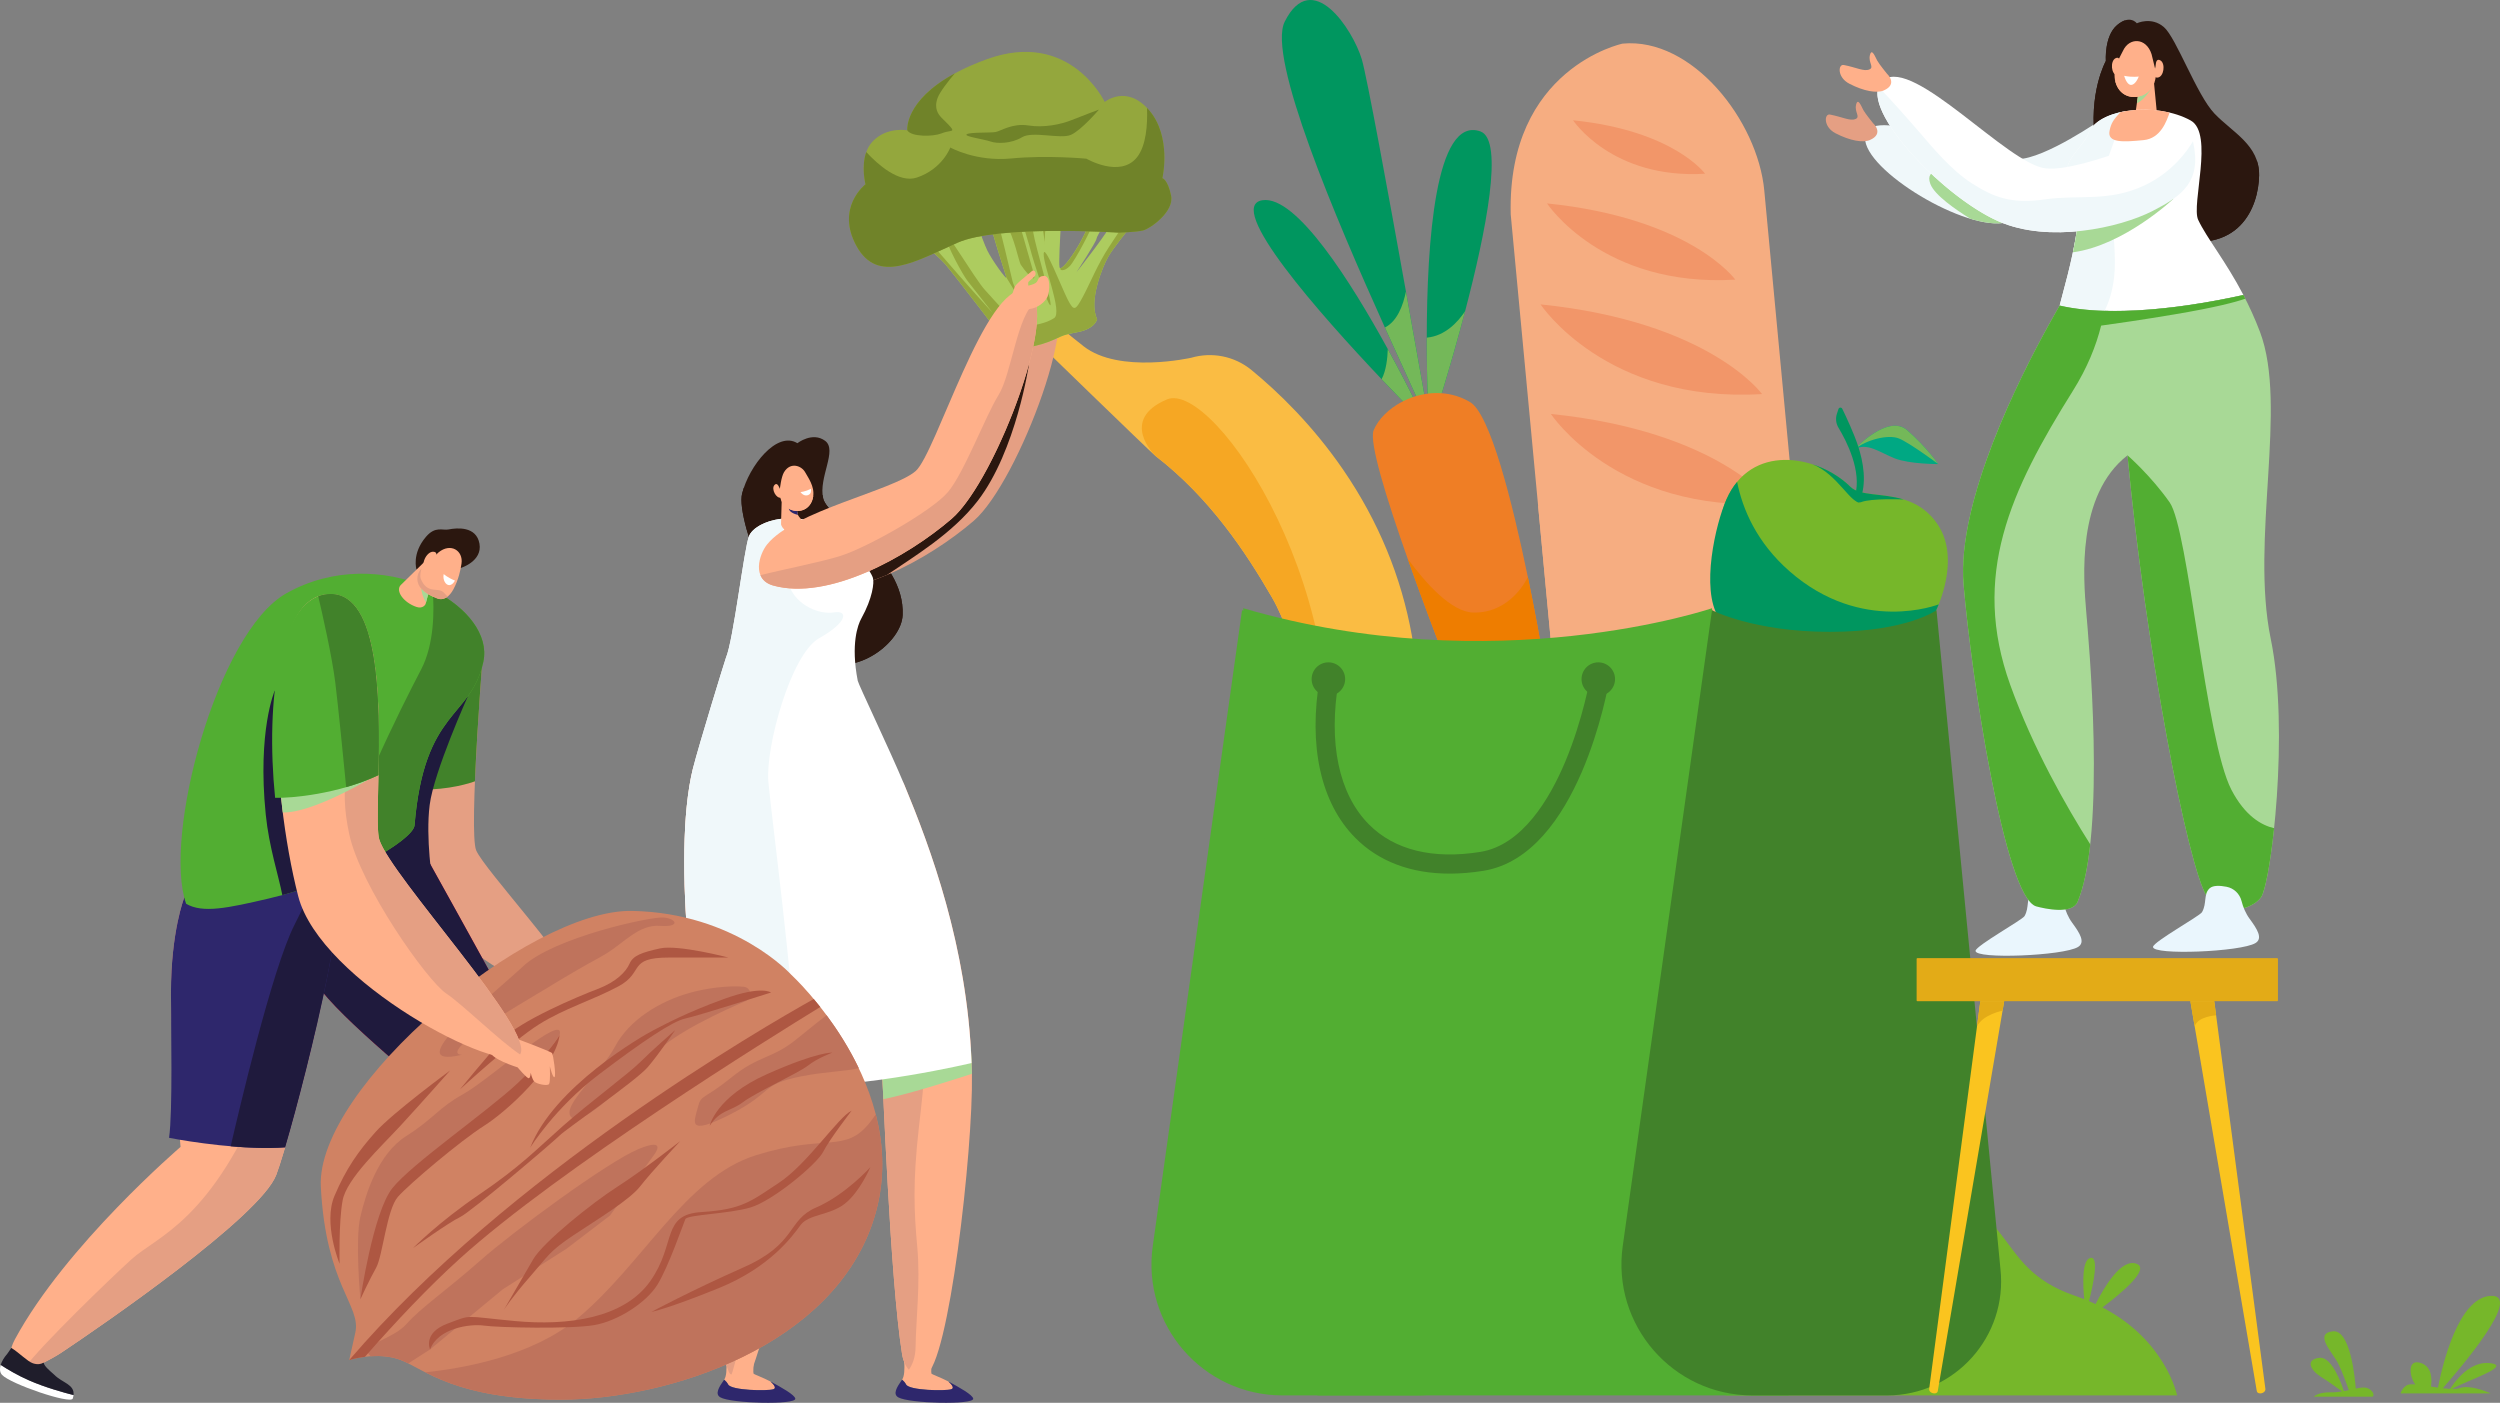 <svg xmlns="http://www.w3.org/2000/svg" id="Livello_2" viewBox="0 0 2618.26 1469.15"><rect x="0" y="0" width="2618.26" height="1469.15" fill="#808080" stroke="none"/><g id="_Layer_"><path d="M1990.38,1241.9c130.18,15.16,90.88,83.8,182.94,115.25,3.26,1.12,6.42,2.29,9.49,3.49-1.54-16.3-2.39-41.15,6.44-43.22,9.41-2.21,3.03,27.8-1.44,45.27,2.37,1,4.67,2.03,6.92,3.08,9.01-17.92,26.54-47.42,42.32-42.43,16.1,5.09-15.88,31.48-35.18,45.95,66.61,34.53,78.2,92.09,78.2,92.09h-472.78s52.9-234.63,183.08-219.47" style="fill:#76b72a;"></path><path d="M2566,1454.6c5.27-8.28,21.14-29.78,42.28-26.94,23.03,3.1-25.43,18.28-40.27,27,3.3,.05,6.13-.22,8.21-.96,9.92-3.53,26.91,3.24,32.34,5.63h-94.43c.65-2.26,2.35-5.95,6.75-8.64,1.55-.95,4.67-1.08,8.69-.77-5.62-6.62-9.52-27.76,6.12-22.32,11.42,3.98,11.39,16.89,10.27,24.54,2.43,.38,4.89,.76,7.33,1.12,4.7-23.96,21.33-94.18,55.04-96.06,34.17-1.9-28.98,72.83-50,96.73,2.69,.32,5.29,.57,7.69,.68" style="fill:#76b72a;"></path><path d="M1582.17,224.46l28.68,304.94,33.07,351.61c6.87,73.03,72.24,127.16,145.28,120.29,73.03-6.87,127.16-72.24,120.29-145.26l-19.06-202.68-42.7-453.88c-6.87-73.02-75.39-160.66-148.42-153.79,0,0-120.89,25.45-117.14,178.77" style="fill:#f6ad81;"></path><path d="M1817.4,292.87s-46.36-64.4-197.19-79.84c0,0,58.08,88.19,197.19,79.84" style="fill:#f29669;"></path><path d="M1845.41,412.71s-54.54-75.76-231.98-93.93c0,0,68.33,103.75,231.98,93.93" style="fill:#f29669;"></path><path d="M1856.2,527.45s-54.54-75.76-231.98-93.93c0,0,68.34,103.75,231.98,93.93" style="fill:#f29669;"></path><path d="M1785.74,181.96s-32.51-45.15-138.26-55.99c0,0,40.73,61.84,138.26,55.99" style="fill:#f29669;"></path><path d="M1610.85,529.41l33.07,351.61c6.87,73.03,72.24,127.16,145.28,120.29,73.03-6.87,127.16-72.24,120.29-145.27l-19.06-202.68c-19.15-17.04-41.25-27.55-66.47-26.56-90.04,3.52-177.23-65.56-213.11-97.39" style="fill:#f6ad81;"></path><path d="M1496.7,451.86c.07,1.37,.12,2.09,.12,2.09,0,0,.22-.7,.66-2.03,3.58-11.02,21.05-65.43,36.94-126.01,21.99-83.82,40.97-179.45,15.99-188.29-47.31-16.76-56.03,117.16-56.16,215.99-.08,48.68,1.94,88.84,2.44,98.26" style="fill:#00965f;"></path><path d="M1450.41,343.03c17.09,37.92,31.93,69.82,40.43,88.93,3.71,8.33,6.21,14.22,7.18,17.12-.83-4.72-3.06-17.39-6.24-35.41v-.02c-4.78-27-11.72-66.01-19.33-108.37-18.48-102.95-40.98-225.62-46.23-243.15-9.26-30.93-51.97-96.79-80.71-39.49-18.67,37.24,53.38,206.1,104.9,320.39" style="fill:#00965f;"></path><path d="M1446.96,397.13c17.67,18.65,32.52,33.77,40.81,42.12,4.53,4.58,7.11,7.13,7.11,7.13,0,0-4.52-9.64-12.23-25.05-7.28-14.55-17.4-34.24-29.22-55.78-38.75-70.6-95.79-161.09-131.16-155.87-40.37,5.96,60.65,119.84,124.69,187.44" style="fill:#00965f;"></path><path d="M1496.7,451.86c.25,0,.51,.04,.78,.06,3.58-11.02,21.05-65.43,36.94-126.01-7.41,11.11-20.82,26-40.16,27.7-.08,48.68,1.94,88.84,2.44,98.26" style="fill:#74b859;"></path><path d="M1450.41,343.03c17.09,37.92,31.93,69.82,40.43,88.93,.65-5.33,.93-11.52,.93-18.28v-.02c-4.78-27-11.72-66.01-19.33-108.37-2.97,14.79-9.17,31.17-22.03,37.75" style="fill:#74b859;"></path><path d="M1446.96,397.13c17.67,18.65,32.52,33.77,40.81,42.12-.8-4.8-2.67-11.03-5.12-17.92-7.28-14.55-17.4-34.24-29.22-55.78-.27,9.03-1.56,22.48-6.47,31.57" style="fill:#74b859;"></path><path d="M1498.03,449.11c.24,1.32,.35,2.02,.35,2.02,.18-.09,.06-.78-.35-2.02" style="fill:#76b72a;"></path><path d="M1474.31,585.24c29.64,83.96,66.54,175.51,66.54,175.51l83.37-24.99s-9.76-62.19-24.09-131.39c-16.71-80.68-39.62-170.92-60.54-183.27-9.55-5.64-19.63-8.53-29.59-9.26-5.03-.38-10.03-.21-14.92,.44-1.17,.15-2.31,.33-3.47,.53-2.89,.52-5.74,1.19-8.51,2.02-1.09,.31-2.16,.65-3.22,1.03-3.69,1.25-7.26,2.76-10.66,4.48-14.44,7.34-25.75,18.51-30.62,30.32-4.95,12.02,13.29,71.13,35.69,134.57" style="fill:#ef7e25;"></path><path d="M1478.69,665.94c12.14,68.11,8.29,140.39-11.41,215.28-3.29,12.49-11.94,22.51-23.13,27.81-5.01,2.38-10.53,3.8-16.31,4.1-12.59-1.87-34.16-28.32-44.19-59.58-2.76-8.6-4.64-17.55-5.23-26.47-4.57-69.63-19.31-154.79-46.09-201.07-27.38-47.33-65.19-104.63-122.17-148.47h-.02c-5.49-4.3-131.48-126.84-131.48-126.84-11.88-16.8,7.07-31,7.07-31,0,0,11.68,13.62,49.08,42.92,37.39,29.29,112.88,12.03,112.91,12.03,21.34-6.2,45.01-1.87,63,12.91,27.76,22.8,64.07,57.7,96.47,105.09,36.45,53.32,60.51,111.62,71.51,173.28" style="fill:#fabc43;"></path><path d="M1378.42,827.08c-4.57-69.63-19.31-154.79-46.09-201.07-27.38-47.33-65.19-104.63-122.17-148.47h-.02c-.97-.96-38.47-37.88,12.01-59.23,49.41-20.89,205.85,209.82,161.49,435.23-2.75-8.6-4.64-17.55-5.23-26.47" style="fill:#f6a723;"></path><path d="M1820.55,610.97c5.87,9.22,13.07,18.14,21.56,26.51,32.2,31.71,82.74,55.24,147.79,54.62,0,0,27.31-26.04,40.55-59.17h-.01c9.18-22.99,15.89-56.83,.01-81.95-10.23-16.18-23.39-23.84-36.73-27.88-22.66-6.89-45.83-3.34-55.96-13.43-9.98-9.95-24.19-18.54-39.8-23.49-2.55-.81-5.13-1.53-7.75-2.12h-.01c-1.08-.26-2.16-.5-3.26-.71h-.07c-24.05-4.71-49.75-.11-67.62,21.34-4.14,4.97-7.91,10.98-11.11,18.2-11.45,25.73-6.53,58.36,12.39,88.07" style="fill:#76b72a;"></path><path d="M1819.27,504.69c-4.15,4.97-7.91,10.99-11.11,18.21-11.45,25.73-27.16,93.97-8.25,123.69l25.38,23.21c32.19,31.72,99.56,22.91,164.62,22.29,0,0,27.31-26.03,40.55-59.16h0s-80.47,31.83-156.27-34.64c-34.42-30.2-49.12-64.8-54.91-93.6" style="fill:#00965f;"></path><path d="M1942.01,470.75c13.28-7.91,26.73,3.2,42.33,9.3,15.61,6.11,45.64,5.99,45.64,5.99,0,0-12.35-17.78-32.6-35.44-20.24-17.66-55.37,20.15-55.37,20.15" style="fill:#00a883;"></path><path d="M1942.01,470.75c12.48-10.25,35.57-16.12,46.84-11.51,11.27,4.61,41.13,26.8,41.13,26.8,0,0-12.35-17.78-32.6-35.44-20.24-17.66-55.37,20.15-55.37,20.15" style="fill:#74b859;"></path><path d="M1937.78,509.68c-9.98-9.95-24.2-18.54-39.8-23.49,26.53,9.95,41.17,43.57,51.23,39.68,10.8-4.19,43.28-2.82,44.52-2.76-22.66-6.89-45.83-3.34-55.96-13.43" style="fill:#00965f;"></path><path d="M1886.96,483.36c.84,.24,1.91,.47,3.26,.71-1.09-.26-2.16-.5-3.26-.71" style="fill:#6fbb84;"></path><path d="M1947.34,525.2h0c8.51-18.8,3.91-42.12-1.45-58.38-4.26-12.93-12.44-30.4-16.46-38.7-.85-1.75-3.39-1.58-4,.27l-1.62,4.9c-1.62,4.91-1.03,10.28,1.65,14.7,8.22,13.6,24.74,45.37,17.3,71.53-.84,2.94,3.07,9.03,4.58,5.66" style="fill:#00965f;"></path><path d="M1474.31,585.24c29.64,83.96,66.54,175.51,66.54,175.51l83.37-24.99s-9.76-62.19-24.09-131.39l-.02-.07s-16.92,38.02-57.05,37.23c-22.86-.45-49.81-30.51-68.75-56.3" style="fill:#ee7d00;"></path><path d="M1300.77,639.08l-93.49,665.98c-11.6,82.6,52.54,156.36,135.95,156.36h140.86c71.13,0,126.5-61.76,118.76-132.47l-79.12-619.5-222.97-70.37Z" style="fill:#52ae32;"></path><path d="M1792.98,636.98s-226.61,77.27-490.99,0l77.9,824.45h493.34l-80.25-824.45Z" style="fill:#52ae32;"></path><path d="M1792.98,639.08l-93.49,665.98c-11.59,82.6,52.54,156.36,135.95,156.36h140.86c71.13,0,126.5-61.76,118.77-132.47l-66.97-689.87s-31.32,22.66-111.58,22.66-123.53-22.66-123.53-22.66" style="fill:#41822a;"></path><path d="M1518.22,914.96c11.3,0,23.12-.99,35.43-2.97,99.69-16.09,130.42-191.95,131.68-199.43l-19.79-3.34h0c-.1,.59-7.55,43.79-26.04,88.05-16.46,39.4-45.27,87.84-89.05,94.91-49.79,8.04-90.19-1.93-116.82-28.83-31.55-31.86-42.76-85.4-31.55-150.77l-19.78-3.39c-12.33,71.92,.84,131.68,37.07,168.27,24.54,24.78,58.3,37.49,98.85,37.49" style="fill:#41822a;"></path><path d="M1691.45,711.23c0-9.69-7.86-17.55-17.55-17.55s-17.55,7.86-17.55,17.55,7.86,17.55,17.55,17.55,17.55-7.86,17.55-17.55" style="fill:#41822a;"></path><path d="M1408.78,711.23c0-9.69-7.86-17.55-17.55-17.55s-17.55,7.86-17.55,17.55,7.86,17.55,17.55,17.55,17.55-7.86,17.55-17.55" style="fill:#41822a;"></path><path d="M2151.56,227.4s-.72,4.24-11.16,4.25c0,0-8.76,0-8.78-4.6,0,0,8.26-3.8,19.94,.35" style="fill:#fff;"></path><path d="M2008.06,1048.57h376.87c.43,0,.77-.35,.77-.77v-43.55c0-.42-.35-.78-.77-.78h-376.87c-.43,0-.77,.35-.77,.78v43.55c0,.42,.35,.77,.77,.77" style="fill:#e3ab17;"></path><path d="M2293.99,1048.56l4.49,26.39,65.08,382.02c.18,1.33,1.65,2.34,3.4,2.34,3.34,0,5.94-2.22,5.59-4.77l-51.61-391.21-1.95-14.78h-24.99Z" style="fill:#fac41f;"></path><path d="M2293.99,1048.56l4.49,26.39c3.09-10.51,22.45-11.61,22.45-11.61l-1.95-14.78h-24.99Z" style="fill:#e3ab17;"></path><path d="M2026.02,1459.32c1.75,0,3.22-1.01,3.4-2.34l65.08-382.03,2.81-16.46,1.69-9.93h-25l-1.95,14.78-1.53,11.59-50.08,379.61c-.36,2.55,2.25,4.77,5.59,4.77" style="fill:#fac41f;"></path><path d="M2070.51,1074.94c6.36-12.58,26.78-16.44,26.78-16.44h.01s1.69-9.94,1.69-9.94h-25l-1.95,14.78-1.53,11.59Z" style="fill:#e3ab17;"></path><path d="M2423.03,1462.77h61.74c3.31-2.81-2.29-9.18-8.14-9.61-2.54-.19-5.75,.34-9.42,1.12-.85-11.28-5.7-62.01-23.99-59.98-20.56,2.28,0,22.34,5.81,34.21,4.31,8.8,8.85,21.41,10.92,27.36-1.67,.36-3.4,.72-5.16,1.04-2.73-8.37-12.87-36.51-25.76-34.87-15.14,1.92-9.05,13.21,1.68,19.9,7.87,4.92,17.54,11.93,22.13,15.31-3.89,.64-7.96,1.06-12.08,.97-10.58-.25-15.74,2.87-17.74,4.54" style="fill:#76b72a;"></path><path d="M2099.26,533.25s33.43,.81,39.15,8.89c3.39-.82,7.44-3.07,10.45-8.73,3.43-6.46,8.41-19.62,11.52-31.51-12.87-2.69-37.49-16.3-44.13-19.09l-16.99,50.45Z" style="fill:#fff;"></path><path d="M2167.25,545.63c-8.54,20.32-21.37,41.61-27.96,52.04,1.04,.86,2.22,1.7,3.71,2.5,7.02,3.73,44.55-67.54,44.17-83.09-.1-4.18-3.03-7.63-7.43-10.13-2.49,10.4-6.48,24.41-12.48,38.69" style="fill:#fff;"></path><path d="M2167.25,545.63c6-14.28,10-28.29,12.48-38.69-4.16-2.38-9.63-3.91-15.29-4.4-1.22-.11-2.61-.35-4.06-.65-3.11,11.89-8.09,25.05-11.52,31.51-3.01,5.67-7.06,7.91-10.45,8.73,.13,.18,.26,.37,.36,.54,2.03,3.54,1.33,10.35,.48,19.79-.2,14.15-10.47,26.5,.04,35.19,6.59-10.43,19.42-31.71,27.96-52.04" style="fill:#1f1d2b;"></path><path d="M2200.76,125.07s-59.09,41.2-87.36,41.56c-28.28,.36-151.55-58.15-159.72-25.71-8.16,32.44,98.1,98.48,143.73,92.69,45.63-5.8,111.36-40.55,114.41-60.25,3.05-19.7-11.07-48.29-11.07-48.29" style="fill:#f0f8fa;"></path><path d="M2021.7,192.76c-6.95-18.37,18.56-13.25,18.56-13.25l84.26,44.96s-.05,1.35-.59,3.31c-9.17,2.72-18.17,4.75-26.51,5.81-9.26,1.17-21.03-.61-33.83-4.47-15.72-9.72-37.54-24.87-41.89-36.37" style="fill:#a8d996;"></path><path d="M2205.45,63.88s-1.79-26.15,11.83-37.62c13.61-11.47,20.59-1.87,20.59-1.87,0,0,15.27-7.34,28.38,3.98,13.11,11.32,34.23,71.03,53.14,90.75,18.91,19.73,47.19,32.86,46.58,64.81-.61,31.95-19.79,85.56-97.08,64.91-37.25-9.96-71.43-77.76-74.37-97.87-7.83-53.6,10.93-87.07,10.93-87.07" style="fill:#2b170f;"></path><path d="M2205.45,63.88s-1.79-26.15,11.83-37.62c3.33-2.81,6.26-4.35,8.79-5.08-5.85,18.43,3.45,40.74,10.9,53.19,8.21,13.72-6.38,91.39,7.57,109.98,13.95,18.59,71.88,19.96,98.96,3.06,11.7-7.3,17.48-13.79,20.28-18.81,1.49,4.61,2.3,9.67,2.19,15.32-.61,31.95-19.79,85.56-97.08,64.91-37.25-9.96-71.43-77.76-74.37-97.87-7.83-53.6,10.93-87.07,10.93-87.07" style="fill:#2b170f;"></path><path d="M2220.67,69.79c-.32-1.37-.42-2.77-.44-4.17-.04-2.67-.72-6.63-4.65-4.62-5.72,2.93-4.72,17.14,1.9,18.12,4.91,.73,4-5.88,3.2-9.33" style="fill:#ffb08a;"></path><path d="M2255.53,82.98l3.93,40.97c.62,6.75-14.56,25.48-25.92,17.82-3.33-2.24,0-11.86,2.35-19.11l5.09-35.9,14.55-3.78Z" style="fill:#ffb08a;"></path><path d="M2237.96,108.08c8.57-3.44,16.31-17.37,16.31-17.37l-14.01,1.17-2.3,16.2Z" style="fill:#a8d996;"></path><path d="M2253.33,56.71l3.78,15.53c3,12.32-3.95,25.36-16.2,28.61-11.31,3-22.95-2.69-25.86-17.05-2.59-12.77,5.64-24.66,8.46-30.77,6.44-13.93,24.17-13.86,29.82,3.68" style="fill:#ffb08a;"></path><path d="M2257,71.75c.4-1.35,.6-2.74,.71-4.14,.21-2.66,1.14-6.57,4.94-4.32,5.52,3.28,3.62,17.41-3.04,17.97-4.95,.42-3.62-6.12-2.6-9.51" style="fill:#ffb08a;"></path><path d="M2239.94,80.13s-6.44,1.07-15.29-.73c0,0,1.71,6.56,5.08,8.86,3.37,2.29,7.55-1.34,10.21-8.13" style="fill:#fff;"></path><path d="M2239.08,95.85c-4.71,.54-13.25-.63-16.94-3.22-3.27-2.29-6.51-8.22-7.2-9.54,.04,.24,.06,.47,.1,.71,2.91,14.36,14.55,20.05,25.86,17.05,7.55-2,13.08-7.73,15.51-14.71-5.92,6.58-13.1,9.22-17.33,9.7" style="fill:#ffb08a;"></path><path d="M2157.08,320.01c13.54-49.98,15.73-63.4,19.49-88.19,4.09-26.99-20.81-35.26-9.53-62.06,3.25-7.73,17.87-22.95,19.67-28.64,8.87-28.08,72.48-34.61,107.66-14.89,24.52,13.75,.35,88.12,7.78,104,8.91,19.04,28.69,42.94,47.35,78.67-32.15,7.3-127.33,26.23-192.41,11.11" style="fill:#fff;"></path><path d="M2176.56,231.83c4.09-26.99-20.81-35.27-9.53-62.06,3.25-7.73,17.87-22.95,19.67-28.64,4.1-12.99,19.94-21.36,39.25-24.66-6.81,17.57-21.9,57.16-21.82,63.05,.11,7.61,10.32,48,10.81,94.06,.26,24.1-5.37,41.17-10.78,51.98-16.5-.49-32.54-2.16-47.08-5.53,13.54-49.98,15.73-63.4,19.49-88.19" style="fill:#f0f8fa;"></path><path d="M2245,146.74c-21.2,2.08-38.24,3.16-35.66-9.71,1.7-8.46,4.15-11.62,11.37-19.52,15.81-3.6,34.33-3.89,51.54,.41-3.08,8.56-9.08,27.04-27.26,28.82" style="fill:#ffb08a;"></path><path d="M2056.47,612.05c-9.21-110.08,100.22-290.59,100.61-292.03,65.09,15.12,160.27-3.81,192.41-11.11,6.06,11.59,12,24.41,17.41,38.72,29.36,77.7-10.26,217.22,11.26,321.42,19.82,95.98,.61,253.28-9.97,270.4-9.06,13.48-43.35,22.34-57.05-.6-20.61-34.51-63.87-260.13-82.99-461.98-53.67,41.73-46.1,129.63-43.22,164.03,2.18,26.11,21.42,231.24-9.06,303.59-5.74,13.61-34.24,7.25-43.22,4.83-32.81-8.85-68.13-240.97-76.18-337.26" style="fill:#a8d996;"></path><path d="M2291.41,130.18s-109.08,50.55-148.94,46.17c-39.86-4.38-137.96-116.34-169.73-92.7-31.78,23.64,59.35,121.35,120.49,148.21,52.45,23.04,126.45,6.92,161.32-10.97,34.87-17.89,57.08-34.43,36.86-90.71" style="fill:#fff;"></path><path d="M2276.33,208.18s-51.63,48.77-105.37,56.07c2.42-11.62,3.84-20.76,5.6-32.42,.53-3.48,.57-6.65,.27-9.59l99.5-14.06Z" style="fill:#a8d996;"></path><path d="M1967.27,91.08c10.75,10.56,31.88,34.62,42.54,46.95,13.9,16.07,33.45,39.97,55.18,53.87,21.72,13.9,40.4,22.16,76.46,16.94,36.06-5.21,66.91,3.04,104.66-14.77,29.27-13.81,45-36.56,50.59-46.08,9.64,42.25-11.28,57.06-42.15,72.91-34.87,17.89-108.86,34.01-161.32,10.97-56.03-24.61-137.21-108.7-125.96-140.79" style="fill:#f0f8fa;"></path><path d="M1976.17,77.13s-7.95-9.73-10.09-13.56c-2.14-3.84-5.78-13.76-7.71-5.85-1.93,7.91,4.94,12.77-.69,15.06-5.63,2.29-13.46-2.12-26.63-4.7-6.08-1.19-7.18,12.84,5.7,19.56,15.35,8,29.04,10.21,36.15,7.08,15.35-6.75,3.27-17.58,3.27-17.58" style="fill:#ffb08a;"></path><path d="M1961.69,129.03s-7.95-9.73-10.09-13.56c-2.14-3.84-5.78-13.76-7.71-5.85-1.93,7.91,4.94,12.77-.69,15.06-5.63,2.29-13.46-2.12-26.63-4.71-6.08-1.19-7.18,12.84,5.7,19.56,15.35,8,29.04,10.21,36.15,7.08,15.35-6.75,3.27-17.58,3.27-17.58" style="fill:#e59f83;"></path><path d="M2170.33,966.61c-4.46-6.07-7.04-12.61-8.64-18.87-1.94-7.6-7.99-13.4-15.69-14.89-6.69-1.3-14.06-1.7-17.67,1.56-6.69,6.06-2.7,15.78-8.03,25.03-2.33,4.04-50.83,30.94-51.3,36.36-.79,9.03,92.2,5.27,107.33-4.02,7.91-4.86,1.89-14.43-5.99-25.18" style="fill:#eaf6fd;"></path><path d="M2272.26,526.1c19.87,28.19,37.53,248.71,64.71,301.07,14.23,27.4,31.48,37.14,44.7,40.21-3.92,37.38-9.36,65.38-13.49,72.06-9.06,13.47-43.35,22.34-57.05-.6-20.61-34.51-63.87-260.13-82.99-461.99,0,0,24.24,21.04,44.11,49.24" style="fill:#52ae32;"></path><path d="M2356.2,962.49c-4.46-6.07-7.04-12.61-8.64-18.87-1.94-7.6-7.99-13.4-15.69-14.89-6.69-1.3-14.06-1.7-17.67,1.56-6.69,6.06-2.7,15.78-8.03,25.03-2.33,4.04-50.83,30.94-51.3,36.36-.79,9.03,92.2,5.27,107.33-4.02,7.91-4.86,1.89-14.43-5.99-25.18" style="fill:#eaf6fd;"></path><path d="M2144.61,342.12h0s0-.01,0-.02c5.79-10.52,10-17.76,11.66-20.66,.03-.05,.05-.09,.08-.14,.11-.2,.21-.37,.3-.52,.03-.06,.06-.12,.09-.17,.07-.13,.12-.22,.17-.31,.02-.04,.05-.08,.06-.11,.05-.1,.08-.16,.09-.18,1.92,.45,3.88,.86,5.86,1.25,.69,.14,1.38,.25,2.08,.38,1.29,.24,2.59,.48,3.91,.69,.86,.14,1.73,.27,2.6,.4,1.15,.17,2.31,.35,3.47,.51,.97,.13,1.95,.25,2.93,.37,1.08,.13,2.15,.26,3.24,.38,1.05,.11,2.11,.22,3.17,.33,1.01,.1,2.03,.19,3.06,.27,1.12,.1,2.25,.19,3.39,.27,.95,.07,1.9,.13,2.86,.19,1.21,.08,2.42,.16,3.63,.22,.82,.04,1.64,.07,2.46,.11,1.35,.06,2.7,.12,4.06,.16,57.48,1.77,120.69-10.96,145.71-16.64,.68,1.29,1.35,2.6,2.02,3.92-9.98,3.5-31.09,9.21-75.18,16.59-32.28,5.4-57.47,9.11-75.8,11.6-5.27,21.17-14.48,44.18-29.57,68.28-65.58,104.72-106.86,193.33-65.58,308.12,23.72,65.95,58.45,126.9,83.72,166.84-2.64,24-6.84,45.04-13.23,60.23-5.74,13.61-34.25,7.25-43.22,4.82-32.81-8.85-68.13-240.97-76.18-337.26-7.29-87.08,59.65-218.2,88.15-269.92" style="fill:#52ae32;"></path><path d="M977.25,1410.38s-2.72,26.11-1.73,28.19c.39,.83,10.12,4.2,17.75,8.29,3.39,3.07,6.67,6.99,2.93,8.13-6.41,1.94-43.82,1.28-47.22-4.97-1.14-2.1-2.6-3.77-4.24-5.07,5.12-7.27,.54-30.22,1.27-36.88l31.23,2.32Z" style="fill:#ffb08a;"></path><path d="M948.98,1450.01c3.4,6.26,40.81,6.91,47.22,4.97,3.74-1.13,.46-5.06-2.93-8.13,11.44,6.14,25.57,14.05,25.99,18.01,.7,6.59-67.35,5.15-78.55-1.43-5.85-3.44-1.59-10.53,4.03-18.5,1.63,1.31,3.09,2.98,4.24,5.07" style="fill:#2e276c;"></path><path d="M790.91,1410.38s-2.72,26.11-1.73,28.19c.39,.83,10.12,4.2,17.75,8.29,3.39,3.07,6.67,6.99,2.93,8.13-6.41,1.94-43.82,1.28-47.22-4.97-1.14-2.1-2.6-3.77-4.24-5.07,5.12-7.27,.54-30.22,1.27-36.88l31.23,2.32Z" style="fill:#ffb08a;"></path><path d="M762.64,1450.01c3.4,6.26,40.81,6.91,47.22,4.97,3.74-1.13,.46-5.06-2.93-8.13,11.44,6.14,25.57,14.05,25.99,18.01,.7,6.59-67.35,5.15-78.55-1.43-5.85-3.44-1.59-10.53,4.03-18.5,1.63,1.31,3.09,2.98,4.24,5.07" style="fill:#2e276c;"></path><path d="M835.08,464.16s15.76-12.31,29.04-2.51c13.28,9.81-7.1,38.44-2,60.41,5.11,21.97,85.87,60.88,83.22,122.19-1.23,28.38-47.84,64.43-85.05,47.9-37.22-16.53-90.4-146.14-83.07-175.25,7.33-29.1,36.48-65.9,57.87-52.75" style="fill:#2b170f;"></path><path d="M945.34,644.25c2.65-61.31-78.11-100.21-83.22-122.19-.3-1.28-.5-2.57-.64-3.88-4,4.37-9.13,8.33-15.68,11.1-19.95,8.45-52.33-9.24-66.83-18.3-.68,2-1.27,3.98-1.76,5.92-7.33,29.1,45.86,158.72,83.07,175.25,37.22,16.53,83.82-19.52,85.05-47.9" style="fill:#2b170f;"></path><path d="M826.65,572.17c28.34-35.12,131.76-56.21,155.42-76.67,21.33-18.44,72.98-196.47,114.7-189.52,41.72,6.95-29.8,198.86-76.98,239.48-47.18,40.62-129.6,85.81-186.77,69.92-23.06-6.41-14.95-32.58-6.37-43.21" style="fill:#e59f83;"></path><path d="M978.62,518.9c9.6-17.23,99.15-138.04,99.15-138.04,0,0-13.4,91.2-53.79,143.65-26.98,35.03-68.4,59.27-94.92,77.54-8.6,3.63-17.27,6.8-25.9,9.36l-10.63-13.73s76.48-61.55,86.08-78.78" style="fill:#2b170f;"></path><path d="M1017.88,1125.08c-2.22-127.93-43.12-236.47-70.86-303.35-14.6-35.21-215.58-39.74-221.18-17.35-26.25,105.02,12.1,328.61,12.1,328.61,0,0,11.71,306.56,28.1,306.56,4.35,0,17.13,7.49,18.92,2.57,15.42-42.36,53.31-165.75,62.49-289.34,8.74-117.69,1.73-215.69,6.65-215.69,23.77,0,65.88,138.05,69.04,174.98,1.77,20.67,8.77,225.12,21.62,306.24,2.47,15.62,13.22,25.78,24.81,21.24,23.81-9.33,49.71-235.05,48.33-314.47" style="fill:#ffb08a;"></path><path d="M716.95,924.4c15.95,4.56,34.19,35.94,51.76,65.79,26.32,44.7,5.96,87.9,3.97,172.33-1.99,84.43,3.48,91.88,9.93,164.38,3.89,43.76-15.63,112.65-16.57,112.65-16.39,0-28.1-306.56-28.1-306.56,0,0-18.45-107.61-20.99-208.59" style="fill:#e59f83;"></path><path d="M849.55,1119.58c-.55,10.46-1.22,21.15-2.02,32.02-21.68,.95-80.56,2.48-109.13-7.27-.3-7.22-.46-11.34-.46-11.34,0,0-1.51-8.79-3.72-23.67l115.32,10.26Z" style="fill:#2e276c;"></path><path d="M955.69,1086.03c15.89,23.84,13.15,37.25,6.7,94.36-6.45,57.11-5.21,87.9-1.74,125.4,3.48,37.49-1.49,78.22-1.74,104.54-.11,11.31-3.38,19.05-7.07,24.24-3.48-3.96-6.05-9.6-7.1-16.26-12.85-81.13-19.85-285.57-21.62-306.24-1.08-12.66-6.75-37.22-14.68-64.02,14.91-9.28,35.16,19.87,47.24,37.98" style="fill:#e59f83;"></path><path d="M1017.87,1124.59c-11.95,3.93-64.53,21.01-92.71,26.58-.67-14.09-1.2-25.28-1.59-32.35l93.18-21.9c.56,9.12,.95,18.34,1.12,27.67" style="fill:#a8d996;"></path><path d="M725.84,804.38c5.6-22.39,33.99-114.78,34.4-115.36,7.95-18.59,18.94-114.22,24.21-127.53,5.33-13.43,38.57-27.92,79.81-11.16,13.04,5.3,39.25,37.44,43.51,43.52,0,0,5.12,7.23,6.42,11.32,1.53,4.86-.21,21.1-12.2,42.71-3.46,6.24-11.19,26.49-3.67,65.1,.64,3.77,34.1,73.55,48.71,108.75,26.89,64.82,66.02,168.82,70.43,291.62-19.23,4.38-54.21,11.74-94.72,17.35-23.59,3.27-49.02,5.91-74.26,7.05-40.51,1.83-80.44-.31-111.44-10.26-5.64-34.9-35.01-227.82-11.19-323.12" style="fill:#fff;"></path><path d="M737.04,1127.49c-5.64-34.9-35.02-227.81-11.19-323.12,5.6-22.39,33.99-114.78,34.4-115.36,7.95-18.59,18.93-114.22,24.21-127.53,3.13-7.88,15.89-16.06,34.19-18.15,4.69,17.9-3.25,40.12,7.42,69.26,8.13,22.2,32.6,31.25,47.45,28.77,14.86-2.48,14.34,10.21-15.56,27-29.9,16.79-56.46,114.83-53.26,150.42,3.38,37.48,25.05,198.3,32.26,319.37-36.49,.94-71.86-1.65-99.91-10.66" style="fill:#f0f8fa;"></path><path d="M830.34,513.98l5.23,24.79c1.13,5.43,23.77,20.65,8.92,28.74-5.54,3.02-27.74-13.33-26.49-19.45l.85-29.68,11.49-4.41Z" style="fill:#ffb08a;"></path><path d="M833.36,528.3l2.21,10.47c.03,.17,.09,.35,.16,.53-4.08-1.03-9.11-3.04-9.64-6.82-.43-3.07,3.27-4.02,7.27-4.18" style="fill:#2e276c;"></path><path d="M816.79,512.06c-1.92,10.2,4.32,20.57,14.48,22.7,9.38,1.96,18.65-3.19,20.41-15.06,1.56-10.55-5.68-19.93-8.25-24.8-3.85-7.29-15.63-11.47-22.34-.34-2.98,4.94-4.31,17.51-4.31,17.51" style="fill:#ffb08a;"></path><path d="M817.6,513.13c-.68-.93-1.2-1.96-1.66-3.01-.88-2-2.65-4.78-4.98-2.01-3.39,4.03,1.89,14.44,7.19,13.08,3.94-1.01,1.15-5.71-.55-8.06" style="fill:#ffb08a;"></path><path d="M838.36,515.36s4.77-.34,10.92-3.39c0,0,.66,3.29-.97,5.18-1.97,2.29-6.53,2.93-9.95-1.79" style="fill:#fff;"></path><path d="M832.55,530.58c3.87,.24,10.81-1.09,13.72-3.36,2.58-2.02,4.97-7,5.48-8.11-.02,.2-.03,.39-.06,.58-1.76,11.87-11.03,17.02-20.41,15.06-6.26-1.31-11.03-5.76-13.32-11.36,5.12,5.12,11.11,6.97,14.59,7.18" style="fill:#ffb08a;"></path><path d="M1149.04,334.17s-1.86,10.26-20.71,13.74c-18.85,3.48-15.95,4.71-30.85,10.35-14.9,5.64-37.86,8.4-37.86,8.4,0,0-60.16-79.13-69.84-90.19-9.68-11.06-40.69-35.24-38.02-38.03s14.92-4.79,14.92-4.79l15.22,18.3s-6.73-15.66-7.05-21.79c-.32-6.12,5.68-16.42,10.07-13.33,4.39,3.1,13.29,27.29,17.3,30.52,4.01,3.22-10.33-36.62-7.88-37.41,2.45-.79,16.65-4.71,19.7,.76,3.04,5.46,14.78,40.98,19.94,51.56,5.17,10.58,20.41,31.45,19.98,28.37-.43-3.08-29.75-88.35-22.14-92.73,7.61-4.38,21.02-6.75,21.02-6.75l11.29,31.16s-8.12-37.33-1.7-39.39c6.42-2.06,16.27-12.31,19.28-5.55,3.01,6.76,6.4,33.37,6.4,33.37,0,0-.07-28.32,6.72-29.21,6.8-.9,18.83-1.54,19.16,3.51,.33,5.05-5.99,85.66-4.34,94.79s37.73-44.97,33.46-62.28c0,0,12.82-2.19,15.66,4.63,2.83,6.82-10.16,24.52-10.39,27.82-.23,3.29-20.94,35.07-20.94,35.07,0,0,37.57-47.49,39.8-56.58,2.24-9.09,8.97-4.17,9.9-1.25,.94,2.92,4.31,13.43,4.31,13.43,0,0-15.73,19.22-21.07,28.67-5.34,9.44-20.68,45.93-11.38,64.85" style="fill:#adcc5f;"></path><path d="M1053.93,235.74c-6.32-9.43-11.06-31.78-12.92-41.64,6.11-1.93,11.86-2.96,11.86-2.96l11.29,31.16s14.26,48.6,18.43,63.78c4.17,15.18-11.53-5.59-13.57-8.9-2.04-3.31-6.87-29.16-15.1-41.43" style="fill:#94a73d;"></path><path d="M951.76,238.42c1.05-1.1,3.59-2.07,6.28-2.85,10.72,11.99,26.05,29.24,35.11,39.92,14.99,17.67,46.69,52.48,46.69,52.48,0,0-21.55-27.34-26.6-33.86-5.05-6.52-21.34-36.21-23.64-47.89-2.3-11.68,31.35,46.14,42.07,57.59,10.72,11.46,35.44,41.38,44.01,38.71,8.57-2.66,19.19-3.39,28.33-9.39,9.14-6-11.42-54.86-10.97-67.17,.45-12.31,18.77,35.29,25.24,47.9,6.47,12.61,8.12,11.15,15.59-2.65,7.48-13.8,15.82-34.89,27.97-53.16,8.61-12.96,14.31-21.69,16.98-25.76,1.26,3.91,2.69,8.36,2.69,8.36,0,0-15.73,19.22-21.07,28.66-5.34,9.45-20.68,45.93-11.38,64.85,0,0-1.86,10.26-20.71,13.74-18.85,3.48-15.95,4.71-30.85,10.35-14.9,5.64-37.86,8.4-37.86,8.4,0,0-60.16-79.13-69.84-90.19-9.68-11.06-40.69-35.24-38.02-38.03" style="fill:#94a73d;"></path><path d="M1100.04,181.01c-1.26,12.48-6.2,62.07-5.88,72.77-1.16-8.96-6.02-43.05-6.02-43.05l.35-9.23c.59-8.35,2.16-19.43,6.37-19.98,1.53-.2,3.31-.39,5.17-.5" style="fill:#94a73d;"></path><path d="M1094.28,255.29c-.06-.34-.1-.86-.12-1.5,.26,2.04,.34,2.78,.12,1.5" style="fill:#94a73d;"></path><path d="M1070.87,186.47s10.03,47.08,11.47,58c1.44,10.92,20.9,76.28,17.62,75.19-3.28-1.09-18.37-48.29-20.79-58.18-2.43-9.89-17.66-55.12-15.48-62.27,2.17-7.15,7.19-12.75,7.19-12.75" style="fill:#94a73d;"></path><path d="M1053.99,290.62c-.43-3.08-29.75-88.35-22.14-92.73,1.09-.63,2.3-1.2,3.57-1.75,1.79,8.22,5.9,26.46,8.68,33.72,3.65,9.5,13.37,52.97,16.34,64.7,2.97,11.74,21.82,37.67,21.82,37.67l-11.76-14.61-16.52-27.01Z" style="fill:#94a73d;"></path><path d="M1110.59,280.84h0c5.85,.34,36.52-47.26,32.56-63.3,0,0,3.93-.67,7.92-.11-.3,1.68-1.15,4.7-3.2,10.12-4.97,13.13-21.74,45.08-27.47,51.11-5.73,6.04-11.08,4.73-9.82,2.17" style="fill:#94a73d;"></path><path d="M1171.95,243.67s17.85-.58,25.04-2.24c7.2-1.67,32.99-19.62,29.5-36.53-3.5-16.91-9.11-18.33-9.11-18.33,0,0,9.98-43.14-13.76-70.94-23.74-27.8-46.64-8.85-46.64-8.85,0,0-36.21-76.65-123.83-44.63-87.62,32.02-82.94,74.32-82.94,74.32,0,0-21.4-4.08-36.31,11.66-14.91,15.74-7.48,44.91-7.48,44.91,0,0-31.69,24.35-9.29,64.82,22.4,40.47,63.2,15.13,105.82-3.71,42.62-18.84,169.01-10.48,169.01-10.48" style="fill:#94a73d;"></path><path d="M906.41,193.04s-4.67-18.35,.84-33.79c11.95,12.9,34.29,32.98,52.95,26.72,26.91-9.02,35.06-31.49,35.06-31.49,0,0,26.86,15.11,63.98,11.47,37.12-3.64,78.55,.24,78.55,.24,0,0,35.44,20.66,53.02-1.52,9.66-12.19,11.12-34.23,10.47-51.63,.78,.81,1.55,1.67,2.33,2.58,23.74,27.8,13.77,70.94,13.77,70.94,0,0,5.61,1.42,9.11,18.33,3.5,16.91-22.3,34.86-29.5,36.53-7.19,1.67-25.04,2.25-25.04,2.25,0,0-126.39-8.36-169.01,10.47-42.62,18.84-83.42,44.18-105.82,3.71-22.4-40.47,9.29-64.82,9.29-64.82" style="fill:#708329;"></path><path d="M1150.94,114.78s-18.48,21.76-29.43,26.48c-10.95,4.72-39.99-4.26-51.11,2.46-11.12,6.72-25.86,6.99-33.07,4.47-7.2-2.51-28.32-5.28-24.84-7.59,3.48-2.31,25-1.33,30.29-2.35,5.29-1.03,17.66-9.52,34.14-6.87,16.48,2.65,34.32-1.14,45.5-5.65,11.18-4.51,28.51-10.95,28.51-10.95" style="fill:#708329;"></path><path d="M999.91,76.92c-7.18,8.57-15.5,19.27-17.83,25.35-4.28,11.19,.61,17.56,4.11,21.16,3.49,3.6,9.54,9.05,10.95,11.82,1.4,2.77-3.22,1.27-11.55,4.59-8.33,3.32-31.22,3.72-35.39-3.38,0,0-3.38-30.67,49.71-59.55" style="fill:#708329;"></path><path d="M803.52,570.04c28.34-35.12,131.75-56.21,155.41-76.67,21.33-18.44,72.98-196.47,114.7-189.52,41.72,6.95-29.8,198.86-76.98,239.48-47.18,40.62-129.6,85.81-186.77,69.92-23.06-6.41-14.95-32.58-6.37-43.21" style="fill:#ffb08a;"></path><path d="M880.95,581.96c27.81-8.94,94.86-46.68,111.74-66.52,16.89-19.84,39.24-79.48,53.14-101.83,13.69-22,19.69-85.36,38.93-97.29,11.41,44.34-47.4,191.97-88.1,227.02-47.18,40.62-129.6,85.81-186.77,69.92-7.28-2.02-11.44-6.01-13.48-10.86,21.08-5.52,63.55-13.68,84.53-20.42" style="fill:#e59f83;"></path><path d="M1061.67,303.65c1.77-4.24-2.17-2.42,19.01-19.72,2.96-2.42,5.67,2.85,2.53,5.83-6.41,6.09-6.81,4.28-6.28,9.24s1.04,16.34-9.17,16.05c-5.05-.14-10.88,0-6.1-11.41" style="fill:#ffb08a;"></path><path d="M1071.46,299.85s4.67,.11,11.18-2.41c6.51-2.53,2.44-7.67,10.27-8.49,7.83-.82,6.66,16.1,4.2,21.65-2.46,5.55-10.01,12.09-19.19,13.12-9.19,1.02-19.56-.8-18.38-7.29,1.18-6.49,6.79-16.29,11.92-16.57" style="fill:#ffb08a;"></path><path d="M506.43,676.04s-15.85,195.18-7.72,214.56c8.45,20.15,105.25,124.32,104.71,144.71-.54,20.39-126.94-19.78-163.71-110.2-36.77-90.43,10.19-213.77,66.73-249.07" style="fill:#e59f83;"></path><path d="M497.41,818.29c2.55-62.59,9.02-142.25,9.02-142.25-37.41,23.36-70.62,85.27-78.16,150.69,33.06,1.71,56.31-3.94,69.14-8.44" style="fill:#41822a;"></path><path d="M430.1,867.99s120.88,217.45,145.56,264.94c24.68,47.49,73.5,306.18,46.67,317.29-26.84,11.11-30.27,15.07-38.87,3.97-8.59-11.11-95.5-252.96-97.71-273.62-1.79-16.71-151.23-124.57-161.54-164.23-10.31-39.66-11.38-160.23,105.89-148.33" style="fill:#d50f3b;"></path><path d="M192.98,940.09s-13.93,34.98-13.93,99.64c0,43.02,10.03,161.44,10.03,161.44,0,0-120.29,103.09-173.43,201.45-12,22.2-2.06,39.93,30.14,24.46,4.16-2,13.24-6.98,17.97-10.13,44.62-29.75,208.89-142.83,225.55-186.46,16.66-43.63,89.87-325.22,58.82-319.67-31.05,5.55-134.07-.16-155.14,29.27" style="fill:#ffb08a;"></path><path d="M279.19,1136.28c-56.52,142.8-114.82,158.27-141.59,182.66-22.33,20.35-93.91,89.31-112.07,113.97,5.32-.11,12.06-1.89,20.26-5.83,4.17-2,13.24-6.97,17.97-10.13,44.62-29.75,208.89-142.83,225.55-186.46,7.17-18.78,24.82-81.64,40.11-146.72-7.71-1.16-30.42,2.44-50.23,52.5" style="fill:#e59f83;"></path><path d="M553.38,1091.44c-43.09-79.18-123.29-223.45-123.29-223.45-117.27-11.9-116.2,108.67-105.89,148.33,7.93,30.5,98.12,101.32,140.19,140.02,28.52-12.62,61.89-32.89,88.99-64.9" style="fill:#1f1a3d;"></path><path d="M348.12,910.83c-31.05,5.55-134.07-.16-155.14,29.27,0,0-13.93,34.99-13.93,99.64,0,36.2,1.98,124.25-1.98,151.89,21.38,4.2,78.92,13.15,121.55,9.95,25.03-84.73,76.42-295.56,49.51-290.75" style="fill:#2e276c;"></path><path d="M490.17,728.85s-35.74,79.25-40.17,114.16,3.05,81.31,3.05,81.31c0,0-29.69-18.64-33.26-47.99-3.57-29.35,.37-84.08,16.85-105.1,16.47-21.02,53.53-42.37,53.53-42.37" style="fill:#1f1a3d;"></path><path d="M348.12,910.83c-3.75,.67-8.55,1.17-14.13,1.6-6.88,16.96-15.48,36.57-25.26,55.52-23.89,46.29-59.59,200.11-67.14,232.56,19.14,1.64,39.35,2.4,57.01,1.08,25.03-84.73,76.42-295.56,49.51-290.75" style="fill:#1f1a3d;"></path><path d="M299.77,621.44c97.95-55.22,219.49,11.57,206.43,71.66-12.99,59.78-61.89,48.76-72.06,171.34-1.25,15-72.79,57.94-152.44,76.52-43.49,10.14-69.36,15.74-86.78,5.57-24.66-69.91,32.32-284.19,104.86-325.09" style="fill:#52ae32;"></path><path d="M340.89,922.52c-16.03-60.44-53.15-199.26-53.15-199.26,0,0-18.27,42.02-9.43,129.67,3.45,34.22,13.35,63.78,17.37,84.5,15.71-4.26,30.95-9.37,45.21-14.91" style="fill:#1f1a3d;"></path><path d="M453.15,617.95c1.62,20.05,2,56.28-12.14,83.26-19.55,37.3-80.6,158.1-87.99,216.39,46.61-19.65,80.26-42.92,81.11-53.16,10.17-122.58,59.07-111.57,72.06-171.34,6.06-27.9-16.9-57.24-53.04-75.15" style="fill:#41822a;"></path><path d="M482.57,594.83s22.85-6.94,19.58-25.42c-3.27-18.51-23.62-16.67-32.35-14.92-6.34,1.27-13.8-3.74-23.58,7.61-15.35,17.83-10,34.43-10,34.43l46.35-1.71Z" style="fill:#2b170f;"></path><path d="M450.34,582.71l-30.67,30.04c-5.89,6.13,3.22,18.58,16.76,22.98,6.06,1.97,9.32-2.16,9.48-3.85l8.59-32.69-4.16-16.48Z" style="fill:#ffb08a;"></path><path d="M446.19,630.82l3.81-14.5-10.29-14.02s-.19,19.09,6.48,28.52" style="fill:#a8d996;"></path><path d="M459.27,578.52l-18.25,17.28c-5.56,6.17-5.22,15.64,.79,21.36,4.81,4.57,8.45,6.55,16.13,9.58,6.39,2.52,12.59-1.57,16.85-9.44,5.53-10.21,7.71-21.17,8.56-27.11,1.92-13.53-11.37-22.06-24.08-11.67" style="fill:#ffb08a;"></path><path d="M453.87,589.09c.44-1.49,1.09-2.91,1.83-4.27,1.41-2.61,2.89-6.8-1.99-6.99-7.11-.27-13.85,14.01-7.98,18.54,4.36,3.37,7.05-3.52,8.15-7.28" style="fill:#ffb08a;"></path><path d="M464.68,601.2s4.3,3.92,11.79,6.85c0,0-2.29,4.68-5.92,4.76-3.63,.09-7.17-5.26-5.87-11.61" style="fill:#fff;"></path><path d="M464.04,619.95c-5.99-4.98-16.6,2.43-23.32-13.68-1.25-3-.09-7.96,.7-10.85l-.4,.38c-5.55,6.17-5.22,15.64,.79,21.36,4.8,4.57,8.45,6.55,16.12,9.58,3.9,1.54,7.73,.61,11.09-2.13-1.3-.46-3.16-3.14-4.99-4.67" style="fill:#e59f83;"></path><path d="M828.73,1020.9s-58.4-64.77-166.72-66.9c-108.31-2.12-331.31,184.77-326,288.84,5.31,104.07,42.48,124.24,36.1,152.91l-6.37,28.67s29.73-9.56,54.16,0c24.42,9.56,57.34,41.41,167.78,41.41s286.71-55.22,328.13-191.14c41.42-135.92-87.07-253.79-87.07-253.79" style="fill:#d08263;"></path><path d="M587.68,1465.84c110.44,0,286.71-55.22,328.13-191.14,11.57-37.97,9.87-74.53,1.43-107.51-1.8,2.58-3.68,5.15-5.68,7.69-26.55,33.98-45.66,11.68-119.99,35.03-74.34,23.35-117.87,113.63-186.89,170.98-47.23,39.24-118.82,52.12-159.32,56.35,24.98,12.71,64.31,28.61,142.33,28.61" style="fill:#bf735c;"></path><path d="M865.67,1063.29c-5.23,3.98-15.01,11.59-30.96,24.64-26.28,21.5-39.42,16.72-68.89,40.62-29.47,23.89-31.46,17.12-35.04,31.46-3.58,14.34-12.34,30.68,33.85,7.18,46.19-23.5,30.66-31.07,74.07-39.83,25.47-5.14,46.82-5.21,60.69-8.66-10.27-21.42-22.41-40.19-33.71-55.41" style="fill:#bf735c;"></path><path d="M638.78,1273.1l45.9-63.19s15.82-19.64-16.04-6.49c-31.86,13.14-131.41,86.41-166.05,117.07-34.64,30.66-61.72,48.98-76.85,66.1-15.13,17.12-51.82,21.86-37.46,33.82,9.67-.67,21.13-.1,31.62,4,2.46,.96,5,2.15,7.7,3.51l22.83-14.66,76.06-62.92,66.9-42.61,45.4-34.64Z" style="fill:#bf735c;"></path><path d="M778.83,1033.41c8.06,.78,9.75,11.8,2.3,14.97-23.7,10.09-74.53,33.32-95.75,55.35-28.14,29.2-75.93,78.05-87.08,66.37-11.15-11.68,30.79-45.66,45.66-73.8,14.87-28.14,46.72-47.51,78.05-56.41,18.4-5.23,41.76-7.93,56.82-6.48" style="fill:#bf735c;"></path><path d="M481.76,1140.89s55.48-50.97,82.56-67.96c27.08-16.99,55.75-25.14,83.36-39.92,27.61-14.77,9.03-30.17,53.09-30.17h62.12s-52.67-13.81-71.73-9.56c-19.06,4.25-28.09,7.43-31.8,15.93-3.72,8.5-13.81,19.11-33.45,26.55-19.65,7.43-81.77,33.45-99.82,53.09-18.05,19.65-44.34,52.03-44.34,52.03" style="fill:#ae5742;"></path><path d="M471.4,1121.16s-31.86,36-52.03,57.87c-20.17,21.86-56.28,55.31-60.53,78.14-4.25,22.83-3.19,66.37-3.19,66.37,0,0-17.52-42.48-5.31-71.15,12.21-28.67,24.95-46.72,43.01-66.9,18.05-20.18,78.05-64.34,78.05-64.34" style="fill:#ae5742;"></path><path d="M852.25,1046.26c-53.15,29.69-319.81,183.85-486.51,378.16,0,0,6.75-2.16,16.44-3.4,32.29-36.85,66.52-73.11,99.31-102.79,103.74-93.9,327.59-232.95,377.56-263.6-2.34-2.97-4.62-5.77-6.8-8.38" style="fill:#ae5742;"></path><path d="M450.43,1413.27s-7.99-17.24,18.32-27.08c26.31-9.84,15.51-7.81,70.62-2.65,55.11,5.15,114.15-2.66,141.76-41.95,27.61-39.29,11.15-69.56,53.63-72.21,42.48-2.66,51.5-11.15,81.23-30.79,29.73-19.64,62.12-69.02,75.93-75.39,0,0-23.36,30.26-29.73,43.01-6.37,12.74-52.76,51.5-76.29,58.4-23.53,6.9-66,7.43-68.13,12.21-2.13,4.78-17.41,49.38-29.15,68.49-11.74,19.11-41.74,38.23-66.29,42.48-24.56,4.25-100.48,2.66-115.35,.53-14.87-2.13-48.24,2.65-56.55,24.95" style="fill:#ae5742;"></path><path d="M682.19,1373.98s40.35-21.77,96.63-46.72c56.28-24.95,45.13-49.38,75.93-62.65,30.79-13.27,56.81-42.26,56.81-42.26,0,0-11.15,26.33-27.08,38.54-15.93,12.21-37.7,10.62-46.19,22.3-8.5,11.68-31.86,44.07-85.48,65.84-53.62,21.77-70.62,24.95-70.62,24.95" style="fill:#ae5742;"></path><path d="M743.25,1179.03s6.37-30.17,60-54.06c53.62-23.89,68.49-22.52,68.49-22.52,0,0-15.4,5.53-25.49,13.5-10.09,7.96-54.69,28.14-67.96,38.23s-23.89,7.77-35.04,24.86" style="fill:#ae5742;"></path><path d="M712.45,1195.05s-39.29,30.79-65.84,47.79c-26.55,16.99-77.73,58.08-88.14,75.93-10.41,17.85-30.8,53.09-30.8,53.09,0,0,8.5-13.27,27.61-35.04,19.11-21.77,19.65-26.02,45.13-43.01,25.49-16.99,59.12-37.17,70.18-51.5,11.06-14.33,41.85-47.25,41.85-47.25" style="fill:#ae5742;"></path><path d="M432.64,1307.08s26.55-27.08,69.56-56.28c43.01-29.2,59.46-46.91,87.61-71.77,28.14-24.86,69.21-55.12,80.79-66.8,11.59-11.68,36.54-33.45,36.54-33.45,0,0-16.46,24.42-28.67,38.76-12.21,14.34-85.48,64.78-92.38,71.68-6.9,6.9-92.92,80.17-104.33,85.48-11.41,5.31-49.11,32.39-49.11,32.39" style="fill:#ae5742;"></path><path d="M555.29,1201.95s25.49-41.41,71.68-76.46c46.19-35.04,77.52-56.03,90.79-58.81,13.27-2.78,89.73-27.2,89.73-27.2,0,0-9.56-7.69-49.38,6.77-39.82,14.46-61.9,26.68-73.43,32.52-11.52,5.84-104.73,59.46-129.39,123.18" style="fill:#ae5742;"></path><path d="M483.88,1104.66s-29.87,1.99,58.14-51.37c88-53.36,73.67-43.01,92.78-54.56,19.11-11.55,34.27-30.66,56.36-29.07,22.09,1.59,17.31-7.57,3.77-8.76-13.54-1.19-115.08,21.11-146.94,50.97-31.86,29.87-132.6,109.11-64.11,92.78" style="fill:#bf735c;"></path><path d="M586.09,1084.08s-27.34,39.75-44.87,56.64c-17.52,16.89-105.13,82.2-113.49,90.56-8.36,8.36-22.7,25.88-23.1,29.87-.4,3.98-27.21,99.55-27.21,99.55,0,0-5.71-62.12,0-86.41,5.71-24.29,18.45-65.7,47.92-84.42,29.47-18.72,33.45-29.47,60.13-44.2,26.68-14.73,107.25-87.74,100.62-61.59" style="fill:#bf735c;"></path><path d="M586.09,1084.08s-11.68,20.18-44.07,50.44c-32.39,30.26-110.97,84.42-131.14,109.91-20.18,25.49-33.45,116.28-33.45,116.28,0,0,9.56-20.71,16.46-32.92,6.9-12.21,11.15-61.06,22.83-74.33,11.68-13.28,65.31-58.6,90.26-74.43,24.95-15.83,74.86-62.03,79.11-94.94" style="fill:#ae5742;"></path><path d="M346.02,622.09c73.91-.42,42.76,228.87,51.16,257,11.38,38.08,165.93,202.99,147.22,225.64-18.72,22.64-208.87-75.9-232.09-166.14-28.36-110.21-40.65-316.07,33.71-316.49" style="fill:#ffb08a;"></path><path d="M542.32,1088.31s34.7,12.89,35.89,14.68c1.19,1.78,4.36,23.2,2.58,24.99-1.79,1.79-4.96-11.3-4.96-11.3,0,0,.79,16.26-.79,18.64-1.59,2.38-13.57,0-15.81-2.98-2.24-2.97-3.43-8.88-3.43-8.88,0,0-.08,5.23-1.93,5.77-1.84,.54-11.76-11.36-11.76-11.36,0,0-31.13-9.52-28.56-17.85,2.58-8.33,12.89-12.69,28.76-11.7" style="fill:#ffb08a;"></path><path d="M386.16,664.89c-5.44,6.74-11.07,22.68-13.57,58.36-5.55,79.3-18.46,95.96-6.85,150.29,11.61,54.34,81.36,153.47,101.61,166.96,16.99,11.32,55.25,49.14,77.29,63.85,16.87-23.96-136.14-187.38-147.46-225.26-6.1-20.4,8.6-146.54-11.02-214.21" style="fill:#e59f83;"></path><path d="M291.98,808.49c1.01,14.19,2.41,28.42,4.15,42.39,30.51,.9,89.9-34.53,89.9-34.53l-94.05-7.85Z" style="fill:#a8d996;"></path><path d="M30.38,1445.68c16.77,7.38,36.68,12.88,46.62,15.41-.14,1.12-.37,2.3-.81,3.62-2.1,6.26-65.49-15.28-74.14-24.88-2.33-2.58-2.53-6.33-1.31-10.36,7.45,4.85,17.86,11.02,29.65,16.2" style="fill:#fff;"></path><path d="M30.38,1445.68c-11.79-5.18-22.2-11.35-29.65-16.2,1.15-3.81,3.57-7.86,6.71-11.39,.68-.76,3.73-5.41,4.44-6.43,8.67,5.4,16.84,14.2,22.6,16.13,5.06,1.7,8.78,.74,11.3-.71,.03,.19,.05,.37,.09,.54,.8,3.3,5.11,7,11.03,12.21,8.21,8.42,21.46,10,20.1,21.25-9.94-2.53-29.84-8.03-46.62-15.41" style="fill:#1f1d2b;"></path><path d="M396.38,811.83c1.64-77.05,1.54-190.03-50.36-189.74-53.89,.31-68.17,111.98-57.9,213.47,16.7,.51,66.23-3.91,108.26-23.74" style="fill:#52ae32;"></path><path d="M346.02,622.09c-4.52,.03-8.76,.85-12.73,2.37,3.57,15.18,14.42,62.45,17.89,90.63,3.03,24.66,8.57,80.62,11.37,109.31,11.31-3.27,22.82-7.39,33.83-12.58,1.64-77.05,1.54-190.03-50.36-189.74" style="fill:#41822a;"></path></g></svg>